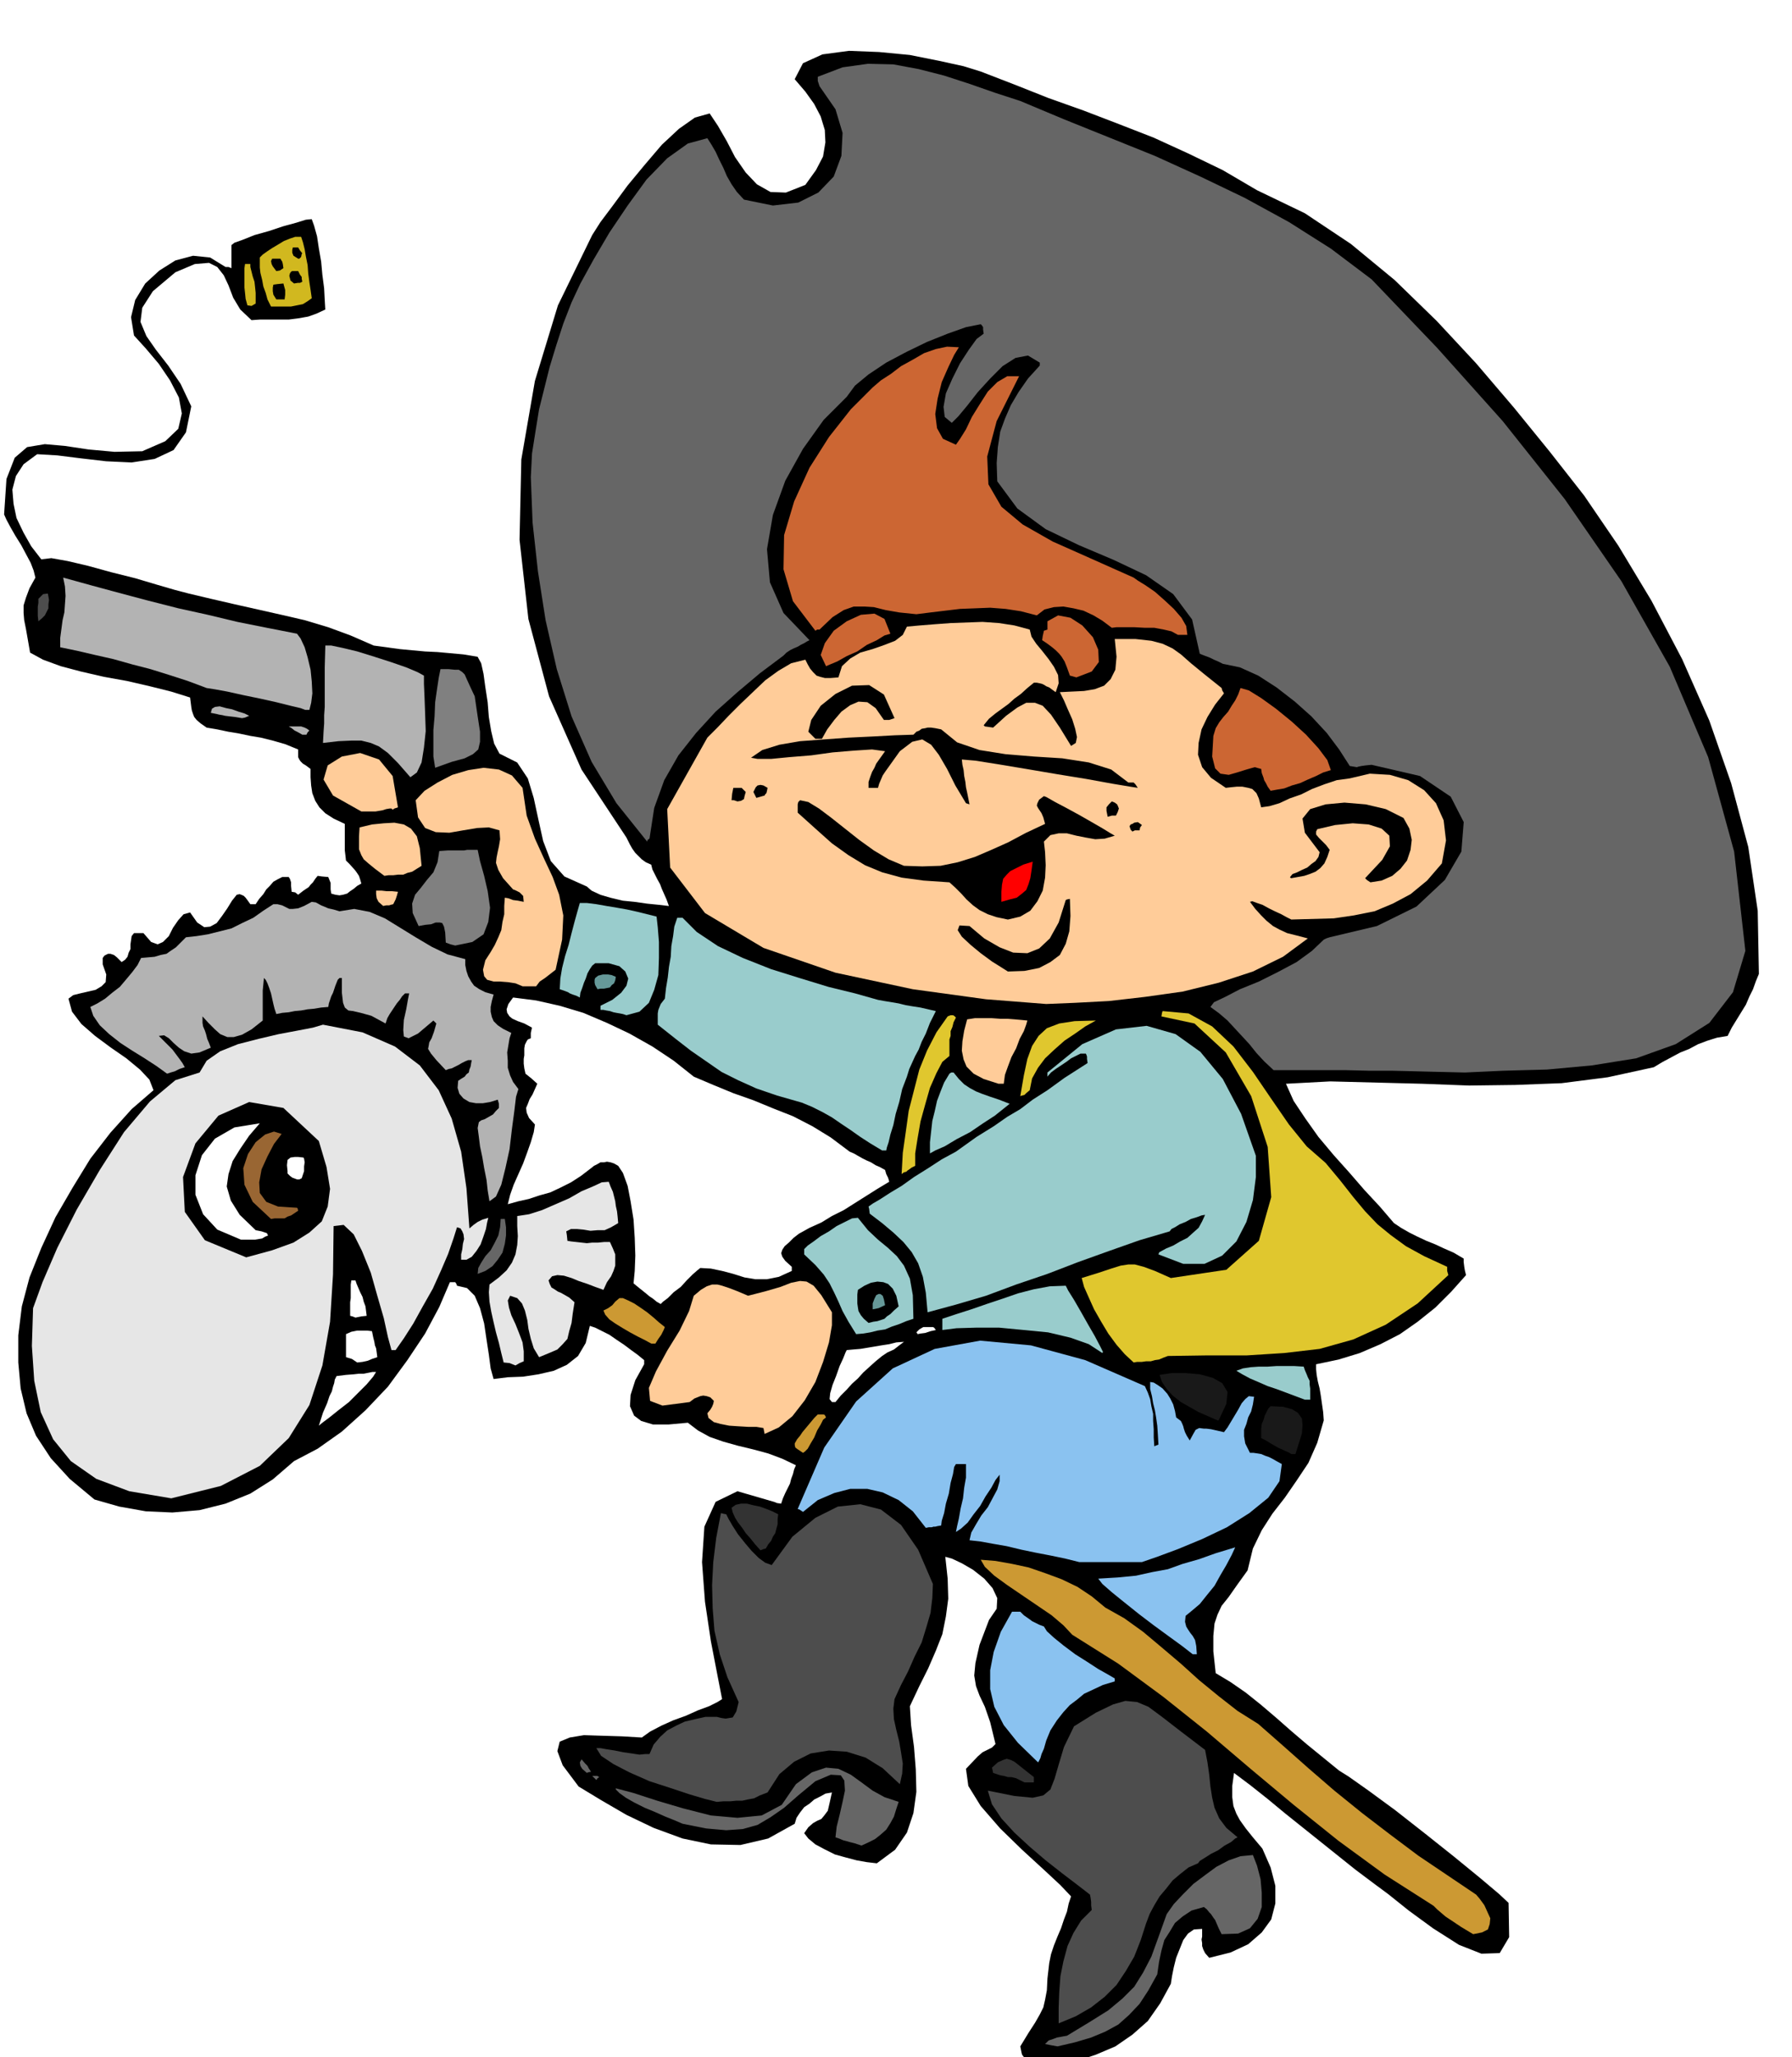 <svg xmlns="http://www.w3.org/2000/svg" fill-rule="evenodd" height="562.851" preserveAspectRatio="none" stroke-linecap="round" viewBox="0 0 3035 3483" width="490.455"><style>.brush0{fill:#fff}.brush1{fill:#000}.pen1{stroke:none}.brush2{fill:#666}.brush3{fill:#4d4d4d}.brush4{fill:#c93}.brush5{fill:#333}.brush7{fill:#e6e6e6}.brush8{fill:#191919}.brush9{fill:#fc9}.brush10{fill:#9cc}.brush11{fill:#e0c72e}.brush12{fill:#699}.brush14{fill:#b3b3b3}.brush15{fill:gray}.brush17{fill:#c63}</style><path class="pen1 brush1" d="m1751 3498-7-5-4-3-4-4-2-3-3-4-1-4-1-5-1-5 14-23 11-17 8-14 6-12 3-13 3-16 1-20 3-26 3-15 5-15 6-15 6-14 5-15 5-13 3-14 4-12-18-19-29-27-36-33-37-36-33-38-21-34-4-29 20-21 8-7 8-4 8-4 6-6-9-37-9-26-9-19-6-16-3-18 2-21 7-31 16-42 13-19 1-18-8-17-14-16-19-15-19-11-17-8-11-3 4 37 1 34-4 30-6 30-11 28-13 30-15 30-16 34 2 32 5 37 3 38 1 38-5 36-11 33-20 29-31 23-17-2-17-3-19-5-18-5-18-9-15-8-12-10-7-9 7-10 8-7 7-4 7-3 5-6 6-8 3-13 4-18-11 2-9 5-10 5-8 7-9 6-7 9-6 9-3 10-45 25-47 11-50-1-48-10-49-18-46-22-43-25-38-23-27-36-9-24 4-16 17-7 24-4 31 1 33 1 34 2 14-10 19-10 20-9 22-8 20-9 19-7 14-7 8-5-8-41-11-57-10-67-5-67 4-60 19-42 37-18 62 18 5 2 7 1 3-9 4-9 4-8 4-8 2-8 3-8 2-8 3-7-23-11-24-9-26-7-25-6-25-7-23-8-20-11-17-13-33 3h-26l-20-6-12-9-7-16 1-19 8-25 15-27v-7l-11-9-11-8-12-9-12-8-13-9-12-6-12-6-9-3-7 29-13 22-19 15-22 10-26 6-26 4-26 1-24 3-5-18-3-23-4-26-4-27-7-26-9-21-13-13-17-4-1-3-2-3h-9l-18 42-24 45-30 45-33 45-38 40-40 36-41 29-40 21-36 31-38 24-42 17-44 11-46 4-45-2-45-8-42-12-42-35-32-35-25-38-16-38-10-42-4-44v-46l6-49 13-49 20-50 24-52 29-50 30-49 34-44 36-40 37-32-7-18-16-17-23-19-26-18-27-20-23-20-16-21-6-22 8-6 12-3 13-3 13-3 10-6 7-7 1-13-6-17v-11l3-4 6-3h4l6 2 5 4 8 8 6-4 4-5 2-7 3-6v-8l1-7 1-7 4-5h16l13 15 11 4 9-4 10-10 7-14 9-13 9-10 11-3 12 17 12 8 10-1 11-6 9-12 9-13 8-13 8-10 5-1 5 2 2 1 3 3 3 4 5 7h9l6-9 7-8 5-8 6-6 6-7 7-4 8-4h11l2 3 2 6v6l1 10 6 1 5 4 9-7 9-6 3-4 4-4 4-6 4-5 7 1 11 1 2 5 2 5v11l1 7 7 2 7 1 6-1 7-2 5-4 6-4 6-5 7-4-2-7-2-6-4-6-3-4-9-10-6-6-1-9-1-8v-45l-19-9-14-9-10-10-7-11-5-13-2-13-1-14v-14l-8-6-5-3-4-4-2-3-2-4v-13l-22-9-21-6-20-5-18-3-19-4-18-3-19-4-18-3-10-7-7-6-4-5-2-5-2-6-1-6-1-8-1-8-32-10-36-9-39-9-39-7-39-9-34-9-30-11-22-12-4-23-3-17-3-15-1-12v-13l4-13 6-16 10-18-3-12-5-13-8-15-8-15-10-16-8-14-7-13-4-9 4-60 14-36 21-18 30-5 34 3 40 6 44 4 47-1 39-17 22-21 6-26-5-27-15-29-19-28-22-26-20-22-5-31 7-29 17-28 24-22 27-17 30-8 29 3 26 16h5l5 2v-39l5-4 14-5 20-8 25-7 24-8 22-6 16-5 10-1 4 11 5 18 3 20 4 23 2 22 3 23 1 19 1 17-15 7-14 5-17 3-16 2h-49l-14 1-19-18-12-20-8-21-8-17-11-14-14-7-24 2-33 14-38 32-18 28-3 24 10 24 16 23 21 27 21 31 18 38-9 44-21 30-32 15-39 6-43-2-43-5-40-5-34-2-23 17-13 20-6 23 2 24 5 24 12 25 13 23 17 22 17-2 28 5 34 8 40 11 40 10 37 11 31 9 23 6 38 9 39 9 40 9 40 9 39 9 40 12 38 14 39 17 22 3 22 3 21 2 22 2 21 1 22 2 22 2 24 4 6 11 4 18 3 22 4 26 2 25 4 24 5 21 9 17 30 15 18 27 10 33 8 37 8 36 13 34 23 26 38 17 8 7 15 7 17 5 21 5 20 2 21 3 20 2 17 2-4-11-4-9-4-9-3-8-5-9-4-8-4-8-2-8-9-4-7-5-6-6-5-5-5-7-4-7-3-6-3-6-76-115-55-124-35-131-15-134 3-136 23-133 39-128 58-119 14-22 21-28 25-34 29-35 29-34 29-27 27-19 25-7 14 21 15 26 14 27 18 26 19 20 23 13 26 1 33-13 18-25 12-23 4-24-1-21-7-23-11-21-15-21-18-21 14-27 33-15 45-6 51 2 52 5 50 10 41 9 29 9 57 22 58 23 59 21 60 23 59 23 59 27 58 28 58 34 81 39 78 52 74 61 71 69 67 72 64 75 61 75 58 74 58 85 56 93 52 99 46 104 37 106 29 108 16 108 2 107-5 12-5 14-6 12-6 14-8 13-8 13-8 13-7 14-18 3-16 5-16 6-15 8-15 6-15 8-15 8-15 9-78 17-78 10-79 3-78 1-79-3-78-2-78-2-75 4 13 29 20 30 22 31 26 31 26 29 26 30 26 28 24 28 12 8 14 8 14 7 15 7 15 6 15 7 16 7 17 10v6l1 8 1 6 2 8-25 28-27 27-30 24-30 21-33 17-35 15-36 11-38 8v8l1 10 2 11 3 12 2 12 2 14 2 14 1 14-11 38-15 34-20 30-20 29-21 27-18 28-15 31-9 37-18 25-14 20-12 15-7 15-5 15-2 21v26l4 37 25 15 26 18 25 20 27 23 25 22 27 23 27 22 27 22 16 10 34 24 45 33 51 40 49 39 44 36 32 27 16 15 1 58-16 27-31 1-38-15-44-28-41-30-35-28-23-17-32-24-30-24-30-24-30-24-30-24-29-24-29-23-28-21-3 22v19l2 15 5 13 6 11 10 14 12 15 16 19 14 32 8 31v30l-7 27-16 22-23 20-30 14-36 9-7-8-3-6-2-6v-5l-1-6 1-5v-13l-14 1-10 7-8 11-6 15-6 15-4 16-3 15-2 13-18 33-21 30-26 23-29 20-33 14-33 11-36 5-36 3zm-632-1290 4-4 8-6 10-10 12-9 10-11 10-10 8-7 5-4 18 1 19 4 19 5 19 6 18 3h20l20-4 22-10v-7l-11-10-5-7-2-6 2-6 4-6 7-6 8-8 9-7 18-10 20-9 18-11 20-10 19-12 19-12 19-12 20-12-1-4-1-3-3-6-2-7-9-5-7-3-8-5-7-3-8-4-7-4-7-4-7-3-32-24-31-19-33-17-33-13-34-14-34-12-34-14-33-14-34-27-36-24-39-22-38-18-40-17-40-12-40-9-39-5-8 11-3 9 1 6 4 6 5 4 9 4 11 4 13 7-2 9v9l-5 2-2 3-3 6-1 6v12l-1 6v8l1 8 2 9 10 8 10 9-4 9-4 9-5 8-3 8-3 7 1 8 4 9 10 11-2 13-5 17-6 17-7 19-8 18-8 18-6 17-4 16 18-5 18-4 18-6 18-5 17-8 18-9 17-11 17-13 5-4 6-3 5-3h6l5-1 6 1 6 2 7 4 8 12 8 22 5 26 5 31 2 31 1 30-1 26-2 21 11 9 10 8 6 5 6 4 6 5 7 4zm435 51 5-1 8-1 9-3 9-2-3-4-2-1h-16l-2 1-5 3-5 5 1 1 1 2zm-145 115h6l9-11 10-10 9-10 10-9 9-10 11-10 10-9 11-9 9-6 11-5 9-7 8-6-13 1-12 3-13 2-12 2-12 2-12 2-12 1-11 1-2 4-4 10-6 13-6 17-6 15-4 14-1 10 4 5z"/><path class="pen1 brush2" d="m1791 3465-11-2-10-2 6-6 9-3 5-2 6-1 5-1 6-1 38-23 32-20 24-20 20-20 15-24 14-27 12-33 14-39 12-17 16-17 17-17 20-15 19-14 21-11 20-7 21-2 7 18 6 23 2 23v24l-7 20-13 16-20 9-28 1-5-10-3-7-3-7-3-4-4-6-3-3-4-5-5-4-21 6-15 10-13 11-9 15-9 14-5 18-4 19-3 21-15 27-15 23-18 19-18 16-22 12-24 10-27 8-30 7z"/><path class="pen1 brush3" d="M1793 3426v-27l1-26 2-27 5-25 7-26 10-22 13-21 18-18-1-8v-6l-1-7-1-5-22-17-25-19-28-22-27-23-26-24-22-24-16-24-7-23 45 9 31 3 18-4 12-10 7-18 7-24 9-30 17-35 37-23 29-14 21-6 20 2 19 8 23 17 31 24 42 32 4 21 3 21 2 20 3 19 4 17 8 18 12 16 19 16-4 2-7 6-11 6-11 8-12 6-11 7-8 5-3 4-16 7-14 11-13 11-11 14-11 13-9 15-8 15-6 16-9 28-11 28-14 24-16 24-20 20-23 18-26 15-29 12z"/><path class="pen1 brush4" d="m2495 3275-10-6-10-6-9-6-9-6-9-6-7-6-7-6-6-6-83-53-78-57-76-61-73-61-74-63-74-59-76-56-78-49-15-16-20-17-25-17-25-17-25-17-22-16-16-15-7-12 25 2 28 5 28 6 29 10 27 10 27 13 24 16 23 19 32 18 32 23 31 26 33 28 31 28 33 27 32 25 35 22 41 36 44 39 44 38 47 38 47 36 48 36 49 33 49 33 6 7 8 11 5 11 5 11-1 10-3 9-10 5-15 3z"/><path class="pen1 brush2" d="m1459 3125-12-4-8-2-7-2-4-1-7-3-6-2 2-18 5-20 5-22 4-19-1-17-6-9-17-1-26 11-29 24-24 21-23 16-22 13-25 7-28 2-34-3-40-8-14-6-15-6-18-8-17-7-18-9-14-8-11-8-6-6v-2l30 8 40 13 44 13 47 12 45 4 41-4 34-18 24-35 27-20 24-8 21 2 21 10 18 13 19 14 20 11 24 8-4 12-4 13-6 11-7 11-9 8-10 8-12 6-11 5z"/><path class="pen1 brush3" d="m1214 3051-20-5-27-8-33-11-34-11-34-15-27-14-21-14-8-13h7l11 2 13 2 15 3 14 2 13 2 10-1h7l7-16 11-13 12-11 15-8 15-7 17-4 18-4h19l8 2 7 1 6-1 6-1 3-5 3-5 2-8 2-8-19-42-13-39-9-40-3-38-1-39 2-39 5-41 8-42 4 1 5 1 4 8 7 12 9 14 12 15 11 13 12 12 11 8 11 4 35-48 39-32 38-19 38-4 35 9 34 26 29 42 25 58-1 24-3 25-7 24-8 26-12 24-11 25-12 23-11 24-2 16 1 18 4 18 5 20 3 18 3 19-1 17-4 18-29-27-29-18-32-10-30-2-31 5-28 14-25 21-20 31-13 5-10 5-11 2-9 2h-10l-10 1h-12l-11 1z"/><path class="pen1 brush5" d="m1735 3018-8-4-6-3-8-2h-6l-7-2-6-1-6-2-6-2-1-5-1-4 10-9 9-4 6-2 7 2 6 3 9 7 10 8 14 11v9h-16z"/><path class="pen1 brush2" d="m1010 3014-4-4-3-3h9l1 1 2 1-3 2-2 3zm-16-12-8-7-3-5-1-6 3-5 6 7 4 4 2 4 4 6-5 1-2 1z"/><path class="pen1" d="m1758 2984-34-33-24-30-16-31-7-30v-32l6-31 12-34 19-34h14l6 6 10 7 4 3 6 3 6 3 8 3 5 8 12 11 16 13 20 15 19 12 20 13 16 9 12 7v5l-20 6-17 8-15 7-12 10-12 9-11 12-11 14-11 17-7 17-4 14-4 9-2 7-3 6-1 1zm262-183-18-14-22-16-26-19-25-19-25-20-21-17-16-14-7-9 33-2 31-3 27-6 27-5 25-9 28-8 28-10 33-10-6 13-9 17-10 17-10 18-13 16-12 15-13 11-11 9-1 10 2 8 3 5 4 6 4 5 4 7 2 10 1 14h-7zm-192-156-24-6-24-5-26-5-24-5-25-6-23-4-22-4-18-2 3-13 8-14 9-15 11-14 8-15 8-15 4-14v-11l-7 9-7 13-10 15-9 16-11 14-10 14-11 10-9 6 2-10 3-13 3-17 4-17 2-18 3-17v-23h-17l-3 5-2 12-4 15-3 18-5 17-3 16-4 13-1 8-6 1-4 1h-3l-3 1h-5l-5 1-22-28-24-19-27-13-26-6h-29l-27 7-28 12-25 20-6-4-3-1 45-104 54-78 62-56 71-33 77-14 86 8 92 25 101 44 5 11 4 11 2 12 3 13v12l1 14v14l1 15 2-1 5-2-1-17-1-15-2-14-2-12-3-12-2-12-3-12v-12l6 1 8 5 7 5 8 9 5 8 5 10 3 11 2 11 4 3 4 3 2 4 2 5 1 4 2 6 3 6 5 8 6-11 4-7 6-3 8 1h4l8 1 9 2 13 3 6-8 6-10 6-10 6-10 6-11 6-7 6-5 9 1-2 13-3 12-5 10-3 11-4 10v11l2 12 8 16h6l7 1 6 1 7 3 6 2 6 3 7 4 9 5-4 29-19 28-32 26-38 24-42 20-41 17-35 13-26 9h-106z" style="fill:#8ac2f0"/><path class="pen1 brush5" d="m1288 2625-9-10-8-10-8-9-6-9-7-9-5-8-4-9-2-8 7-5 9-2h10l12 3 10 2 11 4 10 4 10 5-1 8v9l-2 7-2 8-4 6-3 7-5 6-4 7-4 1-5 2z"/><path class="pen1 brush1" d="m1608 2594 1-9 1-5v-4l2-4 2-5 3-5-1 4-1 10-2 5-1 6-2 4-2 3zm11-37v-11l1-3h2l-1 6v4l-1 2-1 2z"/><path class="pen1 brush7" d="m290 2537-71-12-56-21-43-30-30-37-21-46-11-53-4-59 2-64 16-44 25-58 33-65 39-67 41-64 44-52 43-36 41-13 12-20 23-16 30-12 35-9 34-8 32-6 26-5 17-5 67 13 55 24 42 32 32 42 22 48 16 56 9 62 5 68 7-6 7-5 8-4 10-3-2 8-2 11-4 12-5 14-7 11-8 10-9 5h-9v-9l2-9 1-9 2-8-1-8-2-5-3-5-6-2-6 19-9 26-12 28-14 31-17 30-16 29-16 25-14 20h-7l-6-22-7-32-11-38-11-39-15-37-14-28-17-16-17 2-1 82-5 80-13 74-22 67-35 56-49 47-66 34-84 21z"/><path class="pen1 brush8" d="m2187 2462-5-3-5-2-6-3-5-2-7-4-7-4-8-5-8-4v-16l1-8 3-7 2-7 3-6 3-6 4-4 21 1 15 4 10 6 7 10 1 11-1 14-5 16-6 19h-7z"/><path class="pen1 brush4" d="m1360 2460-9-6-4-3-1-4v-3l4-7 5-6 4-6 5-6 5-6 5-6 5-6 6-6h10l2 1 2 4-5 4-4 8-6 10-5 12-6 10-5 9-5 5-3 2z"/><path class="pen1 brush9" d="m1295 2428-1-5-1-5-12-2h-14l-17-1-15-1-15-3-11-3-9-7-2-8 5-6 3-5 2-5 1-5-6-6-6-2-6-1-5 1-10 4-8 6-46 6-21-8-2-22 12-28 19-35 21-34 16-33 8-26 12-10 10-6 9-3h9l8 2 12 4 13 5 19 8 31-8 24-7 18-7 15-3 11 1 12 7 13 16 18 29v22l-5 29-10 33-13 34-18 31-21 27-23 19-24 11z"/><path class="pen1 brush0" d="m540 2414 7-22 7-16 4-12 4-8 2-8 2-6 1-6 3-6 16-2 13-1 9-1h8l5-1 5-1 5-1h6l-5 8-11 13-14 14-16 16-18 14-15 12-12 9-6 5z"/><path class="pen1 brush8" d="m2062 2405-16-7-16-7-16-9-14-8-14-11-10-11-8-12-4-12 20-3h25l23 2 22 6 16 9 9 15-2 20-13 28h-2z"/><path class="pen1 brush10" d="m2210 2370-16-6-16-6-16-6-15-5-16-7-14-6-13-7-10-6 11-4 13-2 14-1h15l15-1h30l16 1 2 6 3 7 2 5 3 6v6l1 7v19h-9z"/><path class="pen1 brush7" d="m873 2312-10-4-10-1-4-16-4-17-5-18-4-17-4-18-3-17-1-16 1-13 16-12 13-12 9-13 6-14 3-16 1-15-1-17v-17l20-3 22-7 23-10 23-10 21-12 19-8 15-7 12-1 3 8 4 9 2 8 2 8 1 8 2 9 1 9 1 11-12 7-11 5h-12l-12 1-12-2-11-1h-10l-8 4 1 6 1 10 6 1 9 1 9 1 9 1 9-1h10l10-1h10l5 11 4 10v19l-3 9-4 9-7 10-6 13-14-5-13-5-15-5-12-5-13-4-11-1-9 2-6 7 2 6 3 6 5 3 6 4 5 2 7 4 7 4 9 8-3 19-2 16-4 14-3 13-8 9-9 9-14 6-17 7-9-15-5-16-4-17-2-15-4-16-5-12-8-9-12-4-4 8 2 12 4 13 7 15 6 15 6 16 2 15v17l-7 3-7 4z"/><path class="pen1 brush11" d="m1920 2307-15-14-14-16-14-19-12-20-12-21-9-20-8-18-4-15 29-9 21-7 16-5 13-2h11l15 4 19 7 27 12 94-14 55-49 21-74-6-85-28-86-43-74-53-49-56-12 1-6 1-3 44 4 40 22 36 34 33 43 30 44 31 45 30 37 32 28 25 30 22 28 20 24 21 22 22 18 26 19 31 17 39 18v7l2 7-52 48-54 36-55 25-57 16-60 7-63 4h-66l-68 1-8 3-7 3-7 1-7 2h-8l-7 1h-8l-6 1z"/><path class="pen1 brush0" d="m605 2307-9-6-10-3v-39l9-4 10-2h17l8 1 2 10 2 8 1 6 2 5 1 7 1 8-9 3-7 3-9 2-9 1z"/><path class="pen1 brush10" d="m1867 2291-23-15-31-11-38-9-41-4-42-4h-38l-34 1-24 3v-19l24-8 25-8 26-9 27-9 26-9 27-7 27-5 27-1 4 8 10 16 11 19 13 23 11 19 9 17 5 10-1 2z"/><path class="pen1 brush4" d="m1103 2275-11-6-12-6-13-7-12-7-13-8-10-7-7-8-3-7 8-4 7-5 5-6 7-6h6l9 4 10 5 12 8 10 7 11 9 9 8 10 8-2 5-4 8-5 7-5 8h-7z"/><path class="pen1 brush10" d="m1450 2259-13-21-10-18-7-16-7-15-8-16-10-15-14-16-19-18v-9l6-6 10-7 12-9 14-8 13-9 14-7 12-6 10-1 17 21 17 16 17 14 15 14 12 16 10 22 5 28 1 40-12 4-12 5-12 4-12 5-13 2-12 3-12 2-12 1z"/><path class="pen1 brush1" d="m1471 2240-8-7-5-6-4-7-1-6-1-7v-15l1-8 11-7 11-5 11-2 10 1 8 3 8 8 6 12 4 18-8 7-6 6-6 4-4 4-6 2-6 2-7 1-8 2z"/><path class="pen1 brush0" d="m602 2231-5-2-4-1v-23l1-7v-23l1-7h7l2 6 3 7 3 7 4 8 2 8 3 8 1 8 1 8-9 1-10 2z"/><path class="pen1 brush10" d="m1571 2222-3-33-5-27-8-23-11-19-14-17-17-16-19-16-21-16-1-8-1-4 7-5 12-7 17-11 20-12 21-15 24-15 23-15 24-13 35-25 29-18 23-16 22-13 21-16 25-16 29-21 39-25-1-7v-4l-1-3-1-2h-9l-8 4-8 4-8 6-9 6-9 6-8 6-6 7v-7l59-48 57-25 52-6 49 14 42 30 38 46 31 59 25 71v36l-5 39-11 37-17 33-24 24-30 14h-36l-42-16 1-3 1-1 11-6 12-5 12-7 12-6 10-9 9-8 6-11 5-11-6 1-8 3-10 3-9 5-10 4-8 5-6 3-3 4-51 15-51 18-53 19-52 20-53 18-51 19-51 15-48 13z"/><path class="pen1 brush12" d="M1478 2217v-10l3-8 3-6 4-2h3l4 3 2 6 2 10-11 5-10 2z"/><path class="pen1 brush2" d="m809 2157 1-10 5-9 7-11 9-10 7-13 6-12 3-14 1-14h7l2 14v14l-2 14-4 15-8 12-9 11-12 8-13 5z"/><path class="pen1 brush1" d="m417 2129-70-29-34-48-3-59 21-57 39-47 52-23 58 10 60 56 13 44 6 37-4 30-10 25-21 19-27 17-36 13-44 12z"/><path class="pen1 brush0" d="m408 2099-40-17-24-26-13-33v-33l11-34 22-28 33-19 43-7-18 21-15 22-13 21-7 22-3 21 7 24 15 24 27 26 5 1 5 1 3 1 3 1 3 1 2 4-5 2-5 3-6 1-6 1h-24z"/><path class="pen1" style="fill:#963" d="m459 2064-31-29-14-29-2-28 8-24 13-20 16-13 15-5 13 4-13 17-11 21-10 22-4 22 1 18 11 15 20 8 32 2 1 1 1 4-6 4-6 4-6 2-5 3h-17l-6 1z"/><path class="pen1 brush14" d="m829 2034-3-18-2-18-4-20-3-18-4-19-2-16-2-15 2-10 4-3 6-2 7-4 7-4 5-6 5-5v-7l-2-7-13 4-12 2h-12l-11-2-10-6-7-8-3-10 1-12 6-4 5-3 3-4 4-3 1-5 2-5 1-6 1-5h-6l-5 2-6 3-5 3-6 3-6 3-5 1-5 2-16-17-9-11-5-8 1-5 1-6 4-7 4-11 4-14-2-2-3-3-26 22-16 8-8-3-1-11 1-17 4-18 3-17 2-10h-7l-5 5-4 6-5 6-4 6-4 6-4 6-4 7-3 9-24-13-18-5-13-3-8-1-6-5-3-8-2-17v-25h-4l-3 3-2 5-2 5-2 6-2 6-3 6-2 6-2 6-1 6-12 1-12 2-11 1-11 2-11 1-10 2-11 1-10 2-3-9-2-8-2-9-2-9-3-9-3-8-3-6-3-3-1 11-1 10v51l-19 15-16 9-14 4h-11l-12-5-9-8-11-11-10-11v11l1 6 3 7 2 6 2 8 3 7 3 8-19 8-14 2-12-4-9-6-9-8-8-8-8-5-9 1 3 3 6 6 6 6 8 8 6 8 6 8 5 7 4 7-9 3-8 4-7 2-6 2-18-13-20-13-21-13-20-13-19-15-16-15-11-16-5-15 12-6 13-8 12-10 13-10 11-13 10-12 9-12 6-12 12-1 11-1 10-3 10-2 7-5 9-6 8-8 9-9 18-2 19-3 20-5 20-5 18-9 19-9 17-12 17-11h7l8 2 6 3 6 3h6l9-1 10-4 13-7 7 1 9 5 5 2 7 3 9 2 10 3 25-4 26 5 26 11 26 16 26 16 27 16 27 13 30 8v10l2 10 3 9 5 9 5 7 9 6 10 5 14 4-3 11-2 10v8l2 9 3 7 7 7 9 6 14 7-3 9-2 12-2 12 1 14v12l4 13 5 11 9 12-4 13-3 25-4 30-4 34-7 32-7 28-9 20-11 8z"/><path class="pen1 brush0" d="m503 1997-8-3-4-3-4-4v-4l-1-10 1-9 5-4 7-1h6l9 1 1 2 1 6-1 7v8l-2 6-2 6-4 2h-4z"/><path class="pen1 brush11" d="m1527 1988 2-36 5-35 5-36 9-35 9-35 13-32 16-31 19-27 5-2h4l2 1 3 3-4 8-2 8-3 7v8l-2 6v28l-12 10-10 19-11 25-8 28-8 29-5 29-4 25v21l-6 3-4 3-3 2-2 2-4 1-4 3z"/><path class="pen1 brush10" d="M1575 1953v-19l2-18 2-18 4-16 4-18 6-16 6-15 9-15 3-2h4l9 11 9 9 9 6 11 6 10 4 14 5 15 5 18 7-10 8-15 12-20 13-22 15-23 12-20 12-16 7-9 5zm-81-5-20-12-17-11-17-12-15-10-16-11-16-9-18-9-17-7-42-12-35-12-31-14-28-14-26-18-26-18-27-21-29-23v-19l1-6 4-10 7-9 2-18 3-18 2-18 3-17 1-18 3-17 2-16 5-15h9l24 24 36 24 42 20 48 19 48 15 49 15 45 11 39 11 11 2 12 2 12 2 12 3 12 2 13 2 13 3 13 3-10 20-7 18-7 14-5 13-6 11-5 11-5 11-4 13-8 21-5 22-6 20-4 19-5 16-3 13-3 9-1 5h-7z"/><path class="pen1 brush11" d="m1728 1856 6-35 6-28 8-22 11-17 14-13 21-8 26-4 36-1-18 10-17 12-18 12-17 15-16 15-12 16-10 18-4 20-6 5-3 3-4 1-3 1z"/><path class="pen1 brush9" d="m1691 1835-25-8-17-9-12-12-5-12-3-15 1-16 3-18 5-19 13-2h29l14 1h12l13 1 11 1 10 1-2 7-4 11-7 13-6 16-8 15-6 16-5 14-2 15h-9z"/><path class="pen1 brush2" d="m2481 1816-42-1-40-1-41-1h-39l-41-1h-121l-16-15-13-14-12-15-12-13-13-14-12-13-14-12-15-11 6-8 19-9 25-13 32-13 32-16 32-17 26-19 20-19 4-2 6-2 80-19 67-33 48-45 28-48 4-50-22-43-52-35-82-19-10 1-7 1-5 1-3 1-6-1-6-1-18-28-21-28-26-28-28-25-31-24-31-20-31-14-29-6-8-4-7-3-6-3-5-2-8-3-5-2-13-58-32-43-46-32-55-26-59-25-56-27-48-35-34-46-1-31 2-27 4-26 8-22 10-23 13-22 16-23 20-22v-5l-20-12-21 4-22 14-21 21-21 23-18 23-15 18-11 11-12-10-2-17 4-23 11-25 13-26 15-23 13-18 12-9-1-7v-4l-2-3-2-2-25 5-31 11-35 14-35 17-34 18-30 20-23 19-14 19-39 39-35 49-30 54-21 58-10 58 5 56 23 52 44 46-4 2-5 3-6 3-5 3-7 3-6 3-6 4-5 5-40 30-38 32-37 33-33 36-30 38-24 42-17 47-8 52-3 2-1 3-52-65-42-70-34-77-25-80-19-83-13-83-9-82-3-77 2-40 6-38 6-37 9-36 9-36 11-36 12-37 14-36 15-32 22-40 27-46 31-46 32-44 35-36 35-25 33-9 7 11 7 12 6 13 7 14 6 14 8 14 9 13 12 13 49 10 43-5 34-17 26-27 13-35 2-39-12-40-27-39-3-9v-7l42-16 43-6 43 1 43 8 43 11 43 14 43 15 43 14 74 31 77 31 77 31 77 35 75 36 75 41 71 45 69 52 111 116 111 124 105 132 96 139 82 145 65 153 44 160 19 168-21 70-40 52-57 36-67 24-75 12-76 7-74 2-65 3z"/><path class="pen1 brush10" d="m1061 1719-6-2-5-1-6-1-5-1-6-2-6-1-5-1h-5v-7l20-10 15-12 9-12 3-12-5-12-10-9-18-5h-23l-5 4-4 6-4 7-3 9-3 7-3 9-3 8-1 8-6-3-6-2-5-2-3-2-8-3-6-2 1-18 3-18 5-20 6-19 5-20 5-19 5-18 4-14h12l16 2 17 3 18 3 17 3 18 4 16 4 16 4 2 18 2 25v27l-1 29-7 25-9 22-16 15-22 6z"/><path class="pen1 brush9" d="m1772 1700-102-8-124-17-131-28-122-42-99-59-59-77-5-99 68-121 17-17 19-20 20-20 21-20 21-20 22-16 22-13 24-6 4 8 4 7 5 6 6 6 6 2 8 2h10l13-1 6-19 14-13 17-10 21-6 20-7 18-7 13-10 7-14 22-2 25-2 27-2 27-1 27-1 28 2 26 4 26 7 3 12 8 12 10 12 11 14 9 13 7 14 1 14-5 15-7-5-4-3-5-2-3-2-4-2-4-1-5-1h-5l-11 9-11 10-11 8-10 9-11 8-11 8-11 9-9 11 1 1 1 1 7 1 7 1 22-20 19-14 15-8h15l13 5 14 15 15 22 19 31 8-5 2-10-3-14-5-16-8-18-6-14-5-10-2-4 20-1 21-1 18-3 16-6 11-11 8-16 2-22-3-30h35l27 3 19 5 17 8 14 10 17 15 22 18 30 24 1 4 3 5-15 19-13 21-10 21-5 23-1 20 7 21 15 18 25 17 9-1 10-1h9l10 2 7 2 7 7 4 9 4 15 14-2 17-5 17-8 20-7 18-9 21-8 21-7 22-3 34-8 34 2 31 9 27 17 20 22 13 29 4 34-7 39-25 29-28 23-30 16-31 13-35 7-34 5-36 1-36 1-8-4-9-5-11-5-10-5-11-6-9-3-8-3-4 1 9 12 10 11 9 9 11 9 11 6 13 6 16 4 19 5-42 31-51 25-58 19-61 15-64 9-61 7-57 3-49 2z"/><path class="pen1 brush12" d="m1012 1675-4-7-1-4v-5l1-3 5-4 8-2h9l6 1 7 3-1 6-2 5-4 3-3 4-5 1-5 1h-6l-5 1z"/><path class="pen1 brush9" d="m885 1670-12-5-13-2-13-1h-11l-11-3-5-6-2-11 4-16 9-14 7-12 6-13 5-12 2-14 3-13v-14l1-14 6 1 8 3 8 1 10 2-1-10-6-6-8-4-3-1-17-19-8-14-4-12 1-9 2-10 2-9 2-12-1-15-18-5-20 1-24 4-23 4-23-1-18-7-12-18-4-29 15-16 22-14 25-13 27-8 26-4 26 3 22 10 18 21 7 47 14 39 15 33 15 32 11 30 7 35-2 41-11 51-9 7-9 7-9 6-6 8h-23z"/><path class="pen1 brush1" d="m1707 1645-11-7-16-10-19-14-17-14-15-14-7-11 3-8 17 1 25 21 26 15 23 9 24 1 20-8 18-17 15-27 12-38 2-1 5-1 1 29-2 26-6 21-10 19-16 12-19 10-25 5-28 1z"/><path class="pen1 brush15" d="m771 1601-8-2-8-3-1-17-2-10-3-6-4-1h-7l-8 3-10 1-11 2-10-22-1-16 5-15 10-12 10-13 11-13 7-17 3-19 14-1h28l5-1h18l4 19 7 25 6 26 4 28-3 24-8 21-19 13-29 6z"/><path class="pen1 brush1" d="m1707 1557-19-4-15-5-14-7-11-8-11-10-9-10-10-10-10-9-44-3-37-5-33-9-29-12-28-17-28-20-28-25-30-27v-14l1-4 3-3 14 3 18 11 20 15 24 19 24 19 25 18 25 15 26 11 31 1 31-1 29-6 29-9 28-12 29-13 30-16 32-15-3-11-3-7-4-6-2-3-2-4 1-4 3-6 8-6 5 2 14 8 19 10 22 12 21 12 19 11 13 8 7 4-17 5-16 1-17-3-15-3-16-4h-14l-14 3-11 11 2 18 1 22-1 21-4 22-9 18-12 16-17 10-21 5z"/><path class="pen1 brush9" d="m649 1534-8-7-3-6-1-7v-6h9l9 1h9l10 1-2 7-2 6-2 4-2 4-4 1-3 1h-5l-5 1z"/><path class="pen1" style="fill:red" d="M1696 1527v-17l1-12 2-10 6-7 6-6 10-5 12-6 16-5-2 15-2 13-3 10-4 10-7 6-9 7-12 3-14 4z"/><path class="pen1 brush1" d="m2321 1494-6-4-3-3 29-31 13-23-1-18-13-12-22-7-27-2-30 3-30 7-2 4v5l5 6 6 6 6 6 6 8-4 12-5 11-7 8-8 6-10 4-9 3-11 2-11 2-2-1v-1l4-5 8-3 8-4 9-4 7-6 7-5 5-7 2-8-25-33-4-24 13-16 26-8 32-3 36 3 34 8 30 15 10 18 4 19-2 17-6 18-11 14-14 12-18 8-19 3z"/><path class="pen1 brush9" d="m651 1483-16-12-11-9-8-7-4-7-4-10v-22l1-15 21-5 20-2 18-1 16 3 12 7 10 13 5 20 3 30-8 5-8 5-8 2-7 3h-9l-8 1h-8l-7 1z"/><path class="pen1 brush1" d="m1918 1408-3-3-2-6 2-3 3-1 3-2 6-1 3 2 4 3-3 4-1 5h-8l-4 2zm-42-25-2-10v-6l4-5 5-5 5 2 4 3 1 2 2 5-2 6-3 6h-7l-7 2z"/><path class="pen1 brush9" d="m612 1374-48-27-16-27 7-24 24-15 31-6 32 11 23 28 9 53-6 2-3 2-2-2h-3l-6 1-6 2-6 1-6 1h-24z"/><path class="pen1 brush1" d="m1636 1360-18-30-14-28-14-24-13-17-15-9-17 4-21 16-25 35-4 6-3 7-3 7-2 7h-16v-10l3-9 3-8 4-7 3-7 5-7 5-7 5-7-22-3-31 2-36 3-36 5-37 3-31 3h-23l-11-2 19-13 29-9 35-6 41-3 41-3 42-2 37-2 31-1 5-5 5-2 4-3 6-1 4-1h6l7 1 10 2 27 22 38 13 44 7 48 4 48 3 45 7 38 12 29 22h9l3 3 4 6-13-2-30-5-44-8-49-8-53-9-48-8-38-6-23-2 1 9 2 9 1 10 2 10 1 9 2 9 2 10 2 10-3-1-3-1zm-387-3-6-2h-4l1-11 2-10h14l3 3 4 4-2 7-1 5-5 3-6 1zm32-6-5-10 4-8 3-3 5-1 5 1 7 4-1 5-1 4-2 2-1 2-7 2-7 2z"/><path class="pen1 brush17" d="m2152 1339-5-7-3-6-3-5-1-4-3-8-1-7-11-3-14 4-16 5-14 4-14-2-9-9-5-20 2-35 4-13 6-10 7-9 8-9 6-10 6-9 5-10 4-11 14 4 21 13 25 18 27 22 24 22 21 23 15 20 6 17-13 4-12 6-14 6-13 6-14 4-13 5-12 2-11 2z"/><path class="pen1 brush14" d="m695 1316-21-24-17-17-15-11-14-6-16-4h-17l-22 1-26 3 1-19 1-14v-14l1-14v-67l1-37h10l19 4 25 6 29 9 28 9 26 9 19 8 11 6v14l1 23 1 27 1 30-3 28-4 25-8 17-11 8z"/><path class="pen1 brush15" d="m737 1300-3-19v-45l2-23 1-24 3-21 3-20 3-15h14l10 1h7l6 4 4 4 4 9 5 11 8 17 5 34 4 26v17l-3 13-9 8-14 7-22 6-28 10z"/><path class="pen1 brush1" d="m1381 1251-12-12 5-20 16-24 25-20 28-14 29-1 25 16 18 40-9 3h-9l-14-20-14-10-15-1-14 6-15 11-12 14-12 16-9 16h-11z"/><path class="pen1 brush14" d="m512 1244-7-4-6-3-5-4-5-3h21l6 2 4 2 4 3-3 3-2 4h-7zm-102-28-12-2-9-1-8-1-4-1-6-1-4-1-5-1-5-1 2-7 5-3 8-1 11 3 10 2 11 4 10 3 8 4-7 3-5 1zm107-14-8-3-17-4-24-6-27-6-29-6-27-6-22-4-13-2-32-12-31-10-32-10-31-8-32-9-31-7-30-7-29-6v-16l2-15 2-15 3-13 1-14 1-14-1-16-3-15 47 13 48 13 49 13 51 13 50 11 50 12 50 10 51 10 6 8 7 15 5 17 5 21 2 20 1 20-2 16-3 12h-7z"/><path class="pen1 brush17" d="m1823 1147-7-2-4-1-5-14-4-10-5-8-4-5-6-6-6-5-8-6-9-6 1-7 2-9 3-1 3-1v-14l18-10 21 4 20 13 18 20 9 21 1 21-12 16-26 10zm-424-19-9-19 7-20 15-21 22-16 24-11 23-2 17 9 10 25-10 3-13 8-17 8-16 11-18 8-16 9-12 5-7 3z"/><path class="pen1 brush17" d="m1995 1075-11-6-13-3-16-3h-16l-18-1h-30l-8 1-16-12-15-9-17-8-17-4-17-3-16 1-16 4-13 10-27-7-26-4-26-2-25 1-26 1-25 3-25 3-24 3-29-3-23-4-20-5-16-1h-18l-17 6-19 12-22 21h-4l-3 2-38-50-16-54 1-58 17-57 26-57 33-52 37-47 37-37 14-12 17-11 17-13 20-11 19-11 20-7 19-4 20 1-8 13-10 21-11 25-7 28-4 26 3 24 10 18 22 10 7-10 10-16 10-21 13-21 14-22 16-16 17-10h20l-38 76-16 60 2 47 22 38 36 30 51 29 63 28 74 33 7 5 13 8 16 11 17 15 15 14 13 15 8 14 2 15h-16z"/><path class="pen1 brush3" d="m65 1052-1-9v-16l1-6v-7l4-4 4-4 8-1 1 5 1 6-1 7v7l-3 6-3 6-5 5-6 5z"/><path class="pen1" d="m419 517-3-11-1-10-1-9v-33l1-7h9v5l2 8 2 8 3 9 1 9 1 10v18l-7 4-7-1zm40 2-6-12-3-11-4-11-2-11-3-12-1-9v-17l5-5 7-5 9-6 10-6 10-6 10-4 9-3h10l3 9 3 12 2 12 3 15 1 14 2 15 2 13 2 14-7 5-8 5-10 2-10 2h-34z" style="fill:#d1b81f"/><path class="pen1 brush1" d="m468 507-5-8-1-6v-6l1-5 7-1 10-1 1 4 2 7v8l-1 8h-14zm30-27-6-5-1-4-1-4 1-4 2-3 2-1h10l3 6 3 4v3l1 5-2 1-2 1h-4l-6 1zm-30-21-6-8-2-4-1-5 2-4h14l1 2 2 3 1 4 1 7-6 4-6 1zm37-21-8-5-2-5v-5l1-4h9l3 5 4 5-1 1-1 5-3 3h-2z"/></svg>
